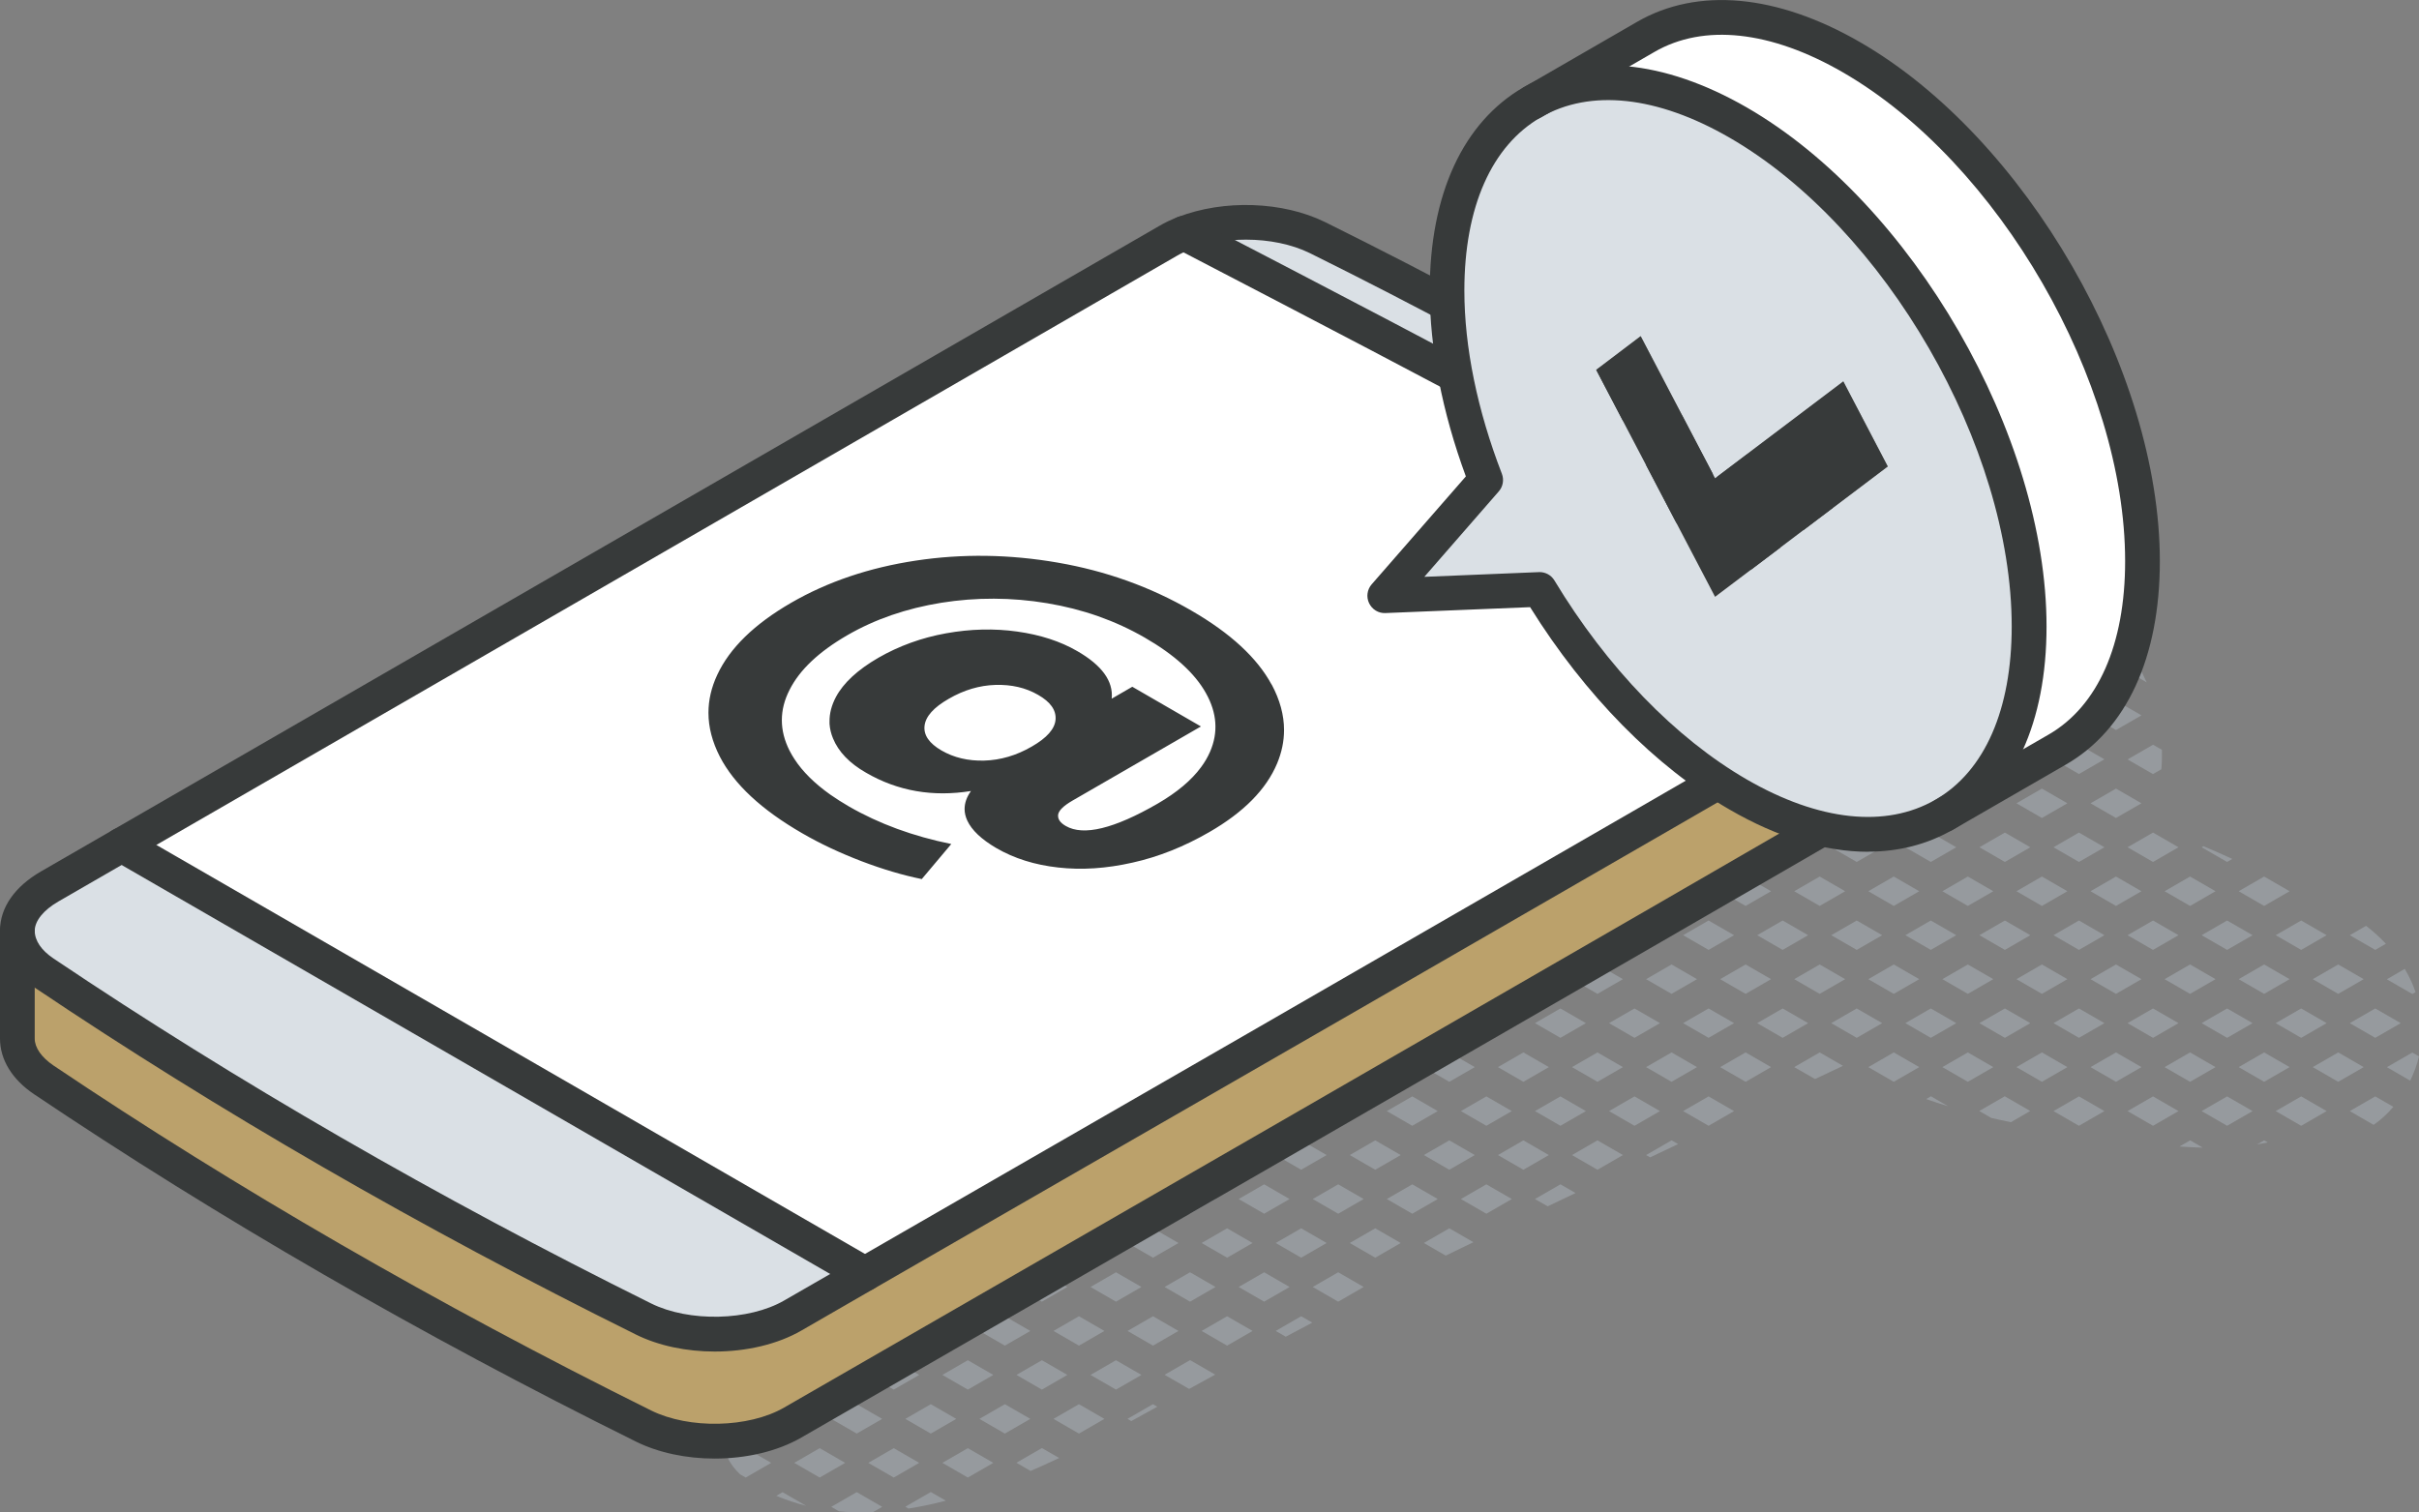 <svg xmlns="http://www.w3.org/2000/svg" id="Layer_2" viewBox="0 0 209 130.7"><rect x="0" y="0" width="209" height="130.7" fill="#808080" stroke="none"/><defs><style>.cls-1{fill:#fff;}.cls-2{fill:#969a9e;}.cls-3{fill:#bba16b;}.cls-4{fill:#dae0e5;}.cls-5{fill:#373a3a;}</style></defs><g id="icons"><g><g><path class="cls-2" d="M208.7,85.73c-.24-.71-.56-1.37-.93-2l-1.55,.9,2.2,1.27,.28-.16Z"></path><path class="cls-2" d="M206.22,92.22l2.02,1.17c.33-.68,.59-1.39,.76-2.1l-.58-.33-2.2,1.27Z"></path><polygon class="cls-2" points="202.02 85.89 204.22 84.62 202.02 83.35 199.82 84.62 202.02 85.89"></polygon><path class="cls-2" d="M206.14,81.56c-.52-.55-1.09-1.07-1.71-1.55l-1.41,.81,2.2,1.27,.92-.53Z"></path><path class="cls-2" d="M203.02,96.02l2.06,1.19c.63-.44,1.2-.96,1.7-1.56l-1.56-.9-2.2,1.27Z"></path><polygon class="cls-2" points="199.82 92.22 202.02 93.49 204.22 92.22 202.02 90.95 199.82 92.22"></polygon><polygon class="cls-2" points="205.22 87.15 203.02 88.42 205.22 89.69 207.42 88.42 205.22 87.15"></polygon><polygon class="cls-2" points="197.82 77.02 195.62 75.75 193.42 77.02 195.62 78.29 197.82 77.02"></polygon><polygon class="cls-2" points="192.42 79.55 190.22 80.82 192.42 82.09 194.62 80.82 192.42 79.55"></polygon><path class="cls-2" d="M192.42,74.49l.45-.26c-.84-.39-1.67-.76-2.49-1.1l-.16,.09,2.2,1.27Z"></path><polygon class="cls-2" points="193.42 84.62 195.62 85.89 197.82 84.62 195.62 83.35 193.42 84.62"></polygon><polygon class="cls-2" points="198.82 82.09 201.02 80.82 198.82 79.55 196.62 80.82 198.82 82.09"></polygon><polygon class="cls-2" points="196.62 96.02 198.82 97.29 201.02 96.02 198.82 94.75 196.62 96.02"></polygon><polygon class="cls-2" points="193.42 92.22 195.62 93.49 197.82 92.22 195.62 90.95 193.42 92.22"></polygon><polygon class="cls-2" points="192.42 94.75 190.22 96.02 192.42 97.29 194.62 96.02 192.42 94.75"></polygon><polygon class="cls-2" points="196.62 88.42 198.82 89.69 201.02 88.42 198.82 87.15 196.62 88.42"></polygon><polygon class="cls-2" points="192.42 87.15 190.22 88.42 192.42 89.69 194.62 88.42 192.42 87.15"></polygon><path class="cls-2" d="M195.62,98.55l-.61,.35c.31-.05,.62-.11,.92-.17l-.31-.18Z"></path><polygon class="cls-2" points="189.22 78.29 191.42 77.02 189.22 75.75 187.02 77.02 189.22 78.29"></polygon><polygon class="cls-2" points="187.02 84.62 189.22 85.89 191.42 84.62 189.22 83.35 187.02 84.62"></polygon><polygon class="cls-2" points="187.02 92.22 189.22 93.49 191.42 92.22 189.22 90.95 187.02 92.22"></polygon><path class="cls-2" d="M188.3,99.08c.67,.05,1.35,.08,2.02,.1l-1.09-.63-.93,.53Z"></path><path class="cls-2" d="M183.19,55.28c-.48-.6-.99-1.15-1.53-1.66l-1.04,.6,2.2,1.27,.37-.21Z"></path><polygon class="cls-2" points="182.82 60.55 180.62 61.82 182.82 63.09 185.02 61.82 182.82 60.55"></polygon><path class="cls-2" d="M185.47,58.97c-.22-.5-.47-.99-.75-1.47l-.9,.52,1.65,.95Z"></path><polygon class="cls-2" points="186.02 71.95 183.82 73.22 186.02 74.49 188.22 73.22 186.02 71.95"></polygon><polygon class="cls-2" points="182.82 68.15 180.62 69.42 182.82 70.69 185.02 69.42 182.82 68.15"></polygon><path class="cls-2" d="M186.02,66.89l.72-.41c.05-.56,.06-1.12,.05-1.68l-.77-.44-2.2,1.27,2.2,1.27Z"></path><polygon class="cls-2" points="183.82 80.82 186.02 82.09 188.22 80.82 186.02 79.55 183.82 80.82"></polygon><polygon class="cls-2" points="180.62 77.02 182.82 78.29 185.02 77.02 182.82 75.75 180.62 77.02"></polygon><polygon class="cls-2" points="180.62 84.62 182.82 85.89 185.02 84.62 182.82 83.35 180.62 84.62"></polygon><polygon class="cls-2" points="183.82 96.02 186.02 97.29 188.22 96.02 186.02 94.75 183.82 96.02"></polygon><polygon class="cls-2" points="180.62 92.22 182.82 93.49 185.02 92.22 182.82 90.95 180.62 92.22"></polygon><polygon class="cls-2" points="183.82 88.42 186.02 89.69 188.22 88.42 186.02 87.15 183.82 88.42"></polygon><polygon class="cls-2" points="177.42 58.02 179.62 59.29 181.82 58.02 179.62 56.75 177.42 58.02"></polygon><polygon class="cls-2" points="176.42 55.49 178.62 54.22 176.42 52.95 174.22 54.22 176.42 55.49"></polygon><polygon class="cls-2" points="177.42 65.62 179.62 66.89 181.82 65.62 179.62 64.35 177.42 65.62"></polygon><polygon class="cls-2" points="174.22 61.82 176.42 63.09 178.62 61.82 176.42 60.55 174.22 61.82"></polygon><polygon class="cls-2" points="179.62 71.95 177.42 73.22 179.62 74.49 181.82 73.22 179.62 71.95"></polygon><polygon class="cls-2" points="174.22 69.42 176.42 70.69 178.62 69.42 176.42 68.15 174.22 69.42"></polygon><polygon class="cls-2" points="177.42 80.82 179.62 82.09 181.82 80.82 179.62 79.55 177.42 80.82"></polygon><polygon class="cls-2" points="176.42 75.75 174.22 77.02 176.42 78.29 178.62 77.02 176.42 75.75"></polygon><polygon class="cls-2" points="174.22 84.62 176.42 85.89 178.62 84.62 176.42 83.35 174.22 84.62"></polygon><polygon class="cls-2" points="177.42 96.02 179.62 97.29 181.82 96.02 179.62 94.75 177.42 96.02"></polygon><polygon class="cls-2" points="174.22 92.22 176.42 93.49 178.62 92.22 176.42 90.95 174.22 92.22"></polygon><polygon class="cls-2" points="177.42 88.42 179.62 89.69 181.82 88.42 179.62 87.15 177.42 88.42"></polygon><polygon class="cls-2" points="170.02 55.49 172.22 54.22 170.02 52.95 167.82 54.22 170.02 55.49"></polygon><polygon class="cls-2" points="175.42 50.42 173.22 49.15 171.02 50.42 173.22 51.69 175.42 50.42"></polygon><polygon class="cls-2" points="171.02 65.62 173.22 66.89 175.42 65.62 173.22 64.35 171.02 65.62"></polygon><polygon class="cls-2" points="167.82 61.82 170.02 63.09 172.22 61.82 170.02 60.55 167.82 61.82"></polygon><polygon class="cls-2" points="173.22 59.29 175.42 58.02 173.22 56.75 171.02 58.02 173.22 59.29"></polygon><polygon class="cls-2" points="167.82 69.42 170.02 70.69 172.22 69.42 170.02 68.15 167.82 69.42"></polygon><polygon class="cls-2" points="173.22 79.55 171.02 80.82 173.22 82.09 175.42 80.82 173.22 79.55"></polygon><polygon class="cls-2" points="167.82 77.02 170.02 78.29 172.22 77.02 170.02 75.75 167.82 77.02"></polygon><polygon class="cls-2" points="173.22 74.49 175.42 73.22 173.22 71.95 171.02 73.22 173.22 74.49"></polygon><polygon class="cls-2" points="167.82 84.62 170.02 85.89 172.22 84.62 170.02 83.35 167.82 84.62"></polygon><path class="cls-2" d="M171.02,96.02l1.02,.59c.57,.13,1.14,.26,1.7,.37l1.67-.97-2.2-1.27-2.2,1.27Z"></path><polygon class="cls-2" points="167.82 92.22 170.02 93.49 172.22 92.22 170.02 90.95 167.82 92.22"></polygon><polygon class="cls-2" points="171.02 88.42 173.22 89.69 175.42 88.42 173.22 87.15 171.02 88.42"></polygon><polygon class="cls-2" points="163.62 55.49 165.82 54.22 163.62 52.95 161.42 54.22 163.62 55.49"></polygon><polygon class="cls-2" points="169.02 50.42 166.82 49.15 164.62 50.42 166.82 51.69 169.02 50.42"></polygon><polygon class="cls-2" points="164.62 65.62 166.82 66.89 169.02 65.62 166.82 64.35 164.62 65.62"></polygon><polygon class="cls-2" points="161.42 61.82 163.62 63.09 165.82 61.82 163.62 60.55 161.42 61.82"></polygon><polygon class="cls-2" points="166.82 59.29 169.02 58.02 166.82 56.75 164.62 58.02 166.82 59.29"></polygon><polygon class="cls-2" points="161.42 69.42 163.62 70.69 165.82 69.42 163.62 68.15 161.42 69.42"></polygon><polygon class="cls-2" points="164.62 80.82 166.82 82.09 169.02 80.82 166.82 79.55 164.62 80.82"></polygon><polygon class="cls-2" points="161.42 77.02 163.62 78.29 165.82 77.02 163.62 75.75 161.42 77.02"></polygon><polygon class="cls-2" points="166.82 74.49 169.02 73.22 166.82 71.95 164.62 73.22 166.82 74.49"></polygon><polygon class="cls-2" points="161.42 84.62 163.62 85.89 165.82 84.62 163.62 83.35 161.42 84.62"></polygon><path class="cls-2" d="M168.31,95.6l-1.48-.86-.41,.24h0c.62,.22,1.26,.43,1.89,.62h0Z"></path><polygon class="cls-2" points="161.42 92.22 163.62 93.49 165.82 92.22 163.62 90.95 161.42 92.22"></polygon><polygon class="cls-2" points="164.62 88.42 166.82 89.69 169.02 88.42 166.82 87.15 164.62 88.42"></polygon><polygon class="cls-2" points="158.22 50.42 160.42 51.69 162.62 50.42 160.42 49.15 158.22 50.42"></polygon><polygon class="cls-2" points="160.42 56.75 158.22 58.02 160.42 59.29 162.62 58.02 160.42 56.75"></polygon><path class="cls-2" d="M155.54,53.92c-.05,.17-.11,.34-.15,.51l1.83,1.06,2.2-1.27-2.2-1.27-1.68,.97Z"></path><path class="cls-2" d="M160.79,64.56c-.38,.05-.75,.12-1.1,.21h0l-1.47,.85,2.2,1.27,2.2-1.27-1.83-1.06Z"></path><path class="cls-2" d="M156.34,61.06c.41,.61,.91,1.17,1.54,1.65l1.54-.89-2.2-1.27-.88,.51Z"></path><polygon class="cls-2" points="157.22 70.69 159.42 69.42 157.22 68.15 155.02 69.42 157.22 70.69"></polygon><polygon class="cls-2" points="158.22 80.82 160.42 82.09 162.62 80.82 160.42 79.55 158.22 80.82"></polygon><polygon class="cls-2" points="155.02 77.02 157.22 78.29 159.42 77.02 157.22 75.75 155.02 77.02"></polygon><polygon class="cls-2" points="160.42 74.49 162.62 73.22 160.42 71.95 158.22 73.22 160.42 74.49"></polygon><polygon class="cls-2" points="155.02 84.62 157.22 85.89 159.42 84.62 157.22 83.35 155.02 84.62"></polygon><polygon class="cls-2" points="154.02 82.09 156.22 80.82 154.02 79.55 151.82 80.82 154.02 82.09"></polygon><polygon class="cls-2" points="155.02 92.22 156.82 93.25 159.23 92.11 157.22 90.95 155.02 92.22"></polygon><polygon class="cls-2" points="158.22 88.42 160.42 89.69 162.62 88.42 160.42 87.15 158.22 88.42"></polygon><polygon class="cls-2" points="151.82 88.42 154.02 89.69 156.22 88.42 154.02 87.15 151.82 88.42"></polygon><path class="cls-2" d="M155.11,57.37c.03,.4,.09,.8,.17,1.19l.94-.54-1.11-.64Z"></path><path class="cls-2" d="M154.02,71.95l-.72,.41c-.07,.48-.1,.97-.09,1.45l-.18,.1,.99,.57,2.2-1.27-2.2-1.27Z"></path><polygon class="cls-2" points="150.82 75.75 148.62 77.02 150.82 78.29 153.02 77.02 150.82 75.75"></polygon><polygon class="cls-2" points="148.62 84.62 150.82 85.89 153.02 84.62 150.82 83.35 148.62 84.62"></polygon><polygon class="cls-2" points="148.62 92.22 150.82 93.49 153.02 92.22 150.82 90.95 148.62 92.22"></polygon><polygon class="cls-2" points="147.62 79.55 145.42 80.82 147.62 82.09 149.82 80.82 147.62 79.55"></polygon><polygon class="cls-2" points="144.42 83.35 142.22 84.62 144.42 85.89 146.62 84.62 144.42 83.35"></polygon><polygon class="cls-2" points="145.42 96.02 147.62 97.29 149.82 96.02 147.62 94.75 145.42 96.02"></polygon><polygon class="cls-2" points="142.22 92.22 144.42 93.49 146.62 92.22 144.42 90.95 142.22 92.22"></polygon><polygon class="cls-2" points="145.42 88.42 147.62 89.69 149.82 88.42 147.62 87.15 145.42 88.42"></polygon><polygon class="cls-2" points="142.22 99.82 142.57 100.02 144.99 98.87 144.42 98.55 142.22 99.82"></polygon><polygon class="cls-2" points="135.82 84.62 138.02 85.89 140.22 84.62 138.02 83.35 135.82 84.62"></polygon><polygon class="cls-2" points="139.81 81.27 141.22 82.09 143.42 80.82 142.05 80.02 139.81 81.27"></polygon><polygon class="cls-2" points="139.02 96.02 141.22 97.29 143.42 96.02 141.22 94.75 139.02 96.02"></polygon><polygon class="cls-2" points="135.82 92.22 138.02 93.49 140.22 92.22 138.02 90.95 135.82 92.22"></polygon><polygon class="cls-2" points="141.22 87.15 139.02 88.42 141.22 89.69 143.42 88.42 141.22 87.15"></polygon><polygon class="cls-2" points="135.82 99.82 138.02 101.09 140.22 99.82 138.02 98.55 135.82 99.82"></polygon><polygon class="cls-2" points="131.62 85.89 133.82 84.62 133.81 84.61 131.57 85.86 131.62 85.89"></polygon><polygon class="cls-2" points="132.62 96.02 134.82 97.29 137.02 96.02 134.82 94.75 132.62 96.02"></polygon><polygon class="cls-2" points="129.42 92.22 131.62 93.49 133.82 92.22 131.62 90.95 129.42 92.22"></polygon><polygon class="cls-2" points="132.62 88.42 134.82 89.69 137.02 88.42 134.82 87.15 132.62 88.42"></polygon><polygon class="cls-2" points="129.42 99.82 131.62 101.09 133.82 99.82 131.62 98.55 129.42 99.82"></polygon><polygon class="cls-2" points="132.62 103.62 133.72 104.25 136.13 103.1 134.82 102.35 132.62 103.62"></polygon><polygon class="cls-2" points="126.22 96.02 128.42 97.29 130.62 96.02 128.42 94.75 126.22 96.02"></polygon><polygon class="cls-2" points="123.02 92.22 125.22 93.49 127.42 92.22 125.22 90.95 123.02 92.22"></polygon><polygon class="cls-2" points="126.59 88.63 128.42 89.69 130.62 88.42 128.83 87.38 126.59 88.63"></polygon><polygon class="cls-2" points="123.02 99.82 125.22 101.09 127.42 99.82 125.22 98.55 123.02 99.82"></polygon><polygon class="cls-2" points="123.02 107.42 124.91 108.51 127.3 107.35 125.22 106.15 123.02 107.42"></polygon><polygon class="cls-2" points="126.22 103.62 128.42 104.89 130.62 103.62 128.42 102.35 126.22 103.62"></polygon><polygon class="cls-2" points="119.82 96.02 122.02 97.29 124.22 96.02 122.02 94.75 119.82 96.02"></polygon><polygon class="cls-2" points="118.12 93.08 118.82 93.49 121.02 92.22 120.51 91.92 118.12 93.08"></polygon><polygon class="cls-2" points="118.82 101.09 121.02 99.82 118.82 98.55 116.62 99.82 118.82 101.09"></polygon><polygon class="cls-2" points="116.62 107.42 118.82 108.69 121.02 107.42 118.82 106.15 116.62 107.42"></polygon><polygon class="cls-2" points="119.82 103.62 122.02 104.89 124.22 103.62 122.02 102.35 119.82 103.62"></polygon><polygon class="cls-2" points="110.22 99.82 112.42 101.09 114.62 99.82 112.42 98.55 110.22 99.82"></polygon><polygon class="cls-2" points="115.62 97.29 117.82 96.02 115.62 94.75 113.42 96.02 115.62 97.29"></polygon><polygon class="cls-2" points="113.42 111.22 115.62 112.49 117.82 111.22 115.62 109.95 113.42 111.22"></polygon><polygon class="cls-2" points="110.22 107.42 112.42 108.69 114.62 107.42 112.42 106.15 110.22 107.42"></polygon><polygon class="cls-2" points="113.42 103.62 115.62 104.89 117.82 103.62 115.62 102.35 113.42 103.62"></polygon><path class="cls-2" d="M110.22,115.02l.87,.5c.76-.41,1.53-.81,2.29-1.22l-.96-.55-2.2,1.27Z"></path><polygon class="cls-2" points="106.02 101.09 108.22 99.82 106.41 98.77 104.02 99.93 106.02 101.09"></polygon><polygon class="cls-2" points="107.02 111.22 109.22 112.49 111.42 111.22 109.22 109.95 107.02 111.22"></polygon><polygon class="cls-2" points="103.82 107.42 106.02 108.69 108.22 107.42 106.02 106.15 103.82 107.42"></polygon><polygon class="cls-2" points="107.02 103.62 109.22 104.89 111.42 103.62 109.22 102.35 107.02 103.62"></polygon><polygon class="cls-2" points="108.22 115.02 106.02 113.75 103.82 115.02 106.02 116.29 108.22 115.02"></polygon><polygon class="cls-2" points="100.62 111.22 102.82 112.49 105.02 111.22 102.82 109.95 100.62 111.22"></polygon><polygon class="cls-2" points="97.42 107.42 99.62 108.69 101.82 107.42 99.62 106.15 97.42 107.42"></polygon><polygon class="cls-2" points="96.42 109.95 94.22 111.22 96.42 112.49 98.62 111.22 96.42 109.95"></polygon><polygon class="cls-2" points="100.62 103.62 102.82 104.89 105.02 103.62 102.82 102.35 100.62 103.62"></polygon><polygon class="cls-2" points="95.21 104.19 96.42 104.89 98.62 103.62 97.61 103.03 95.21 104.19 95.21 104.19"></polygon><polygon class="cls-2" points="99.62 113.75 97.42 115.02 99.62 116.29 101.82 115.02 99.62 113.75"></polygon><path class="cls-2" d="M97.42,122.62l.32,.19c.76-.42,1.51-.83,2.25-1.24l-.38-.22-2.2,1.27Z"></path><path class="cls-2" d="M105,118.8l-2.18-1.26-2.2,1.27,2.12,1.22c.77-.43,1.52-.84,2.26-1.24Z"></path><polygon class="cls-2" points="96.42 120.09 98.62 118.82 96.42 117.55 94.22 118.82 96.42 120.09"></polygon><polygon class="cls-2" points="93.22 108.69 95.42 107.42 93.22 106.15 91.02 107.42 93.22 108.69"></polygon><polygon class="cls-2" points="95.42 115.02 93.22 113.75 91.02 115.02 93.22 116.29 95.42 115.02"></polygon><polygon class="cls-2" points="93.22 123.89 95.42 122.62 93.22 121.35 91.02 122.62 93.22 123.89"></polygon><path class="cls-2" d="M87.82,107.71c-.51,.23-1.02,.45-1.53,.67l.53,.31,2.2-1.27-.26-.15c-.37,.17-.69,.32-.94,.44Z"></path><polygon class="cls-2" points="89.02 115.02 86.82 113.75 84.62 115.02 86.82 116.29 89.02 115.02"></polygon><polygon class="cls-2" points="92.22 111.22 90.02 109.95 87.82 111.22 90.02 112.49 92.22 111.22"></polygon><polygon class="cls-2" points="89.02 122.62 86.82 121.35 84.62 122.62 86.82 123.89 89.02 122.62"></polygon><polygon class="cls-2" points="92.22 118.82 90.02 117.55 87.82 118.82 90.02 120.09 92.22 118.82"></polygon><path class="cls-2" d="M89.04,127.12c.83-.36,1.65-.73,2.47-1.12l-1.49-.86-2.2,1.27,1.22,.71Z"></path><polygon class="cls-2" points="81.42 111.22 83.62 112.49 85.82 111.22 83.62 109.95 81.42 111.22"></polygon><polygon class="cls-2" points="80.42 116.29 82.62 115.02 80.42 113.75 78.22 115.02 80.42 116.29"></polygon><polygon class="cls-2" points="82.62 122.62 80.42 121.35 78.22 122.62 80.42 123.89 82.62 122.62"></polygon><polygon class="cls-2" points="85.82 118.82 83.62 117.55 81.42 118.82 83.62 120.09 85.82 118.82"></polygon><path class="cls-2" d="M78.49,130.37c1.07-.17,2.15-.4,3.23-.68l-1.3-.75-2.2,1.27,.27,.16Z"></path><polygon class="cls-2" points="85.82 126.42 83.62 125.15 81.42 126.42 83.62 127.69 85.82 126.42"></polygon><path class="cls-2" d="M76.22,115.02l-2.2-1.27-1.56,.9c-.17,.15-.34,.3-.49,.46l2.05,1.18,2.2-1.27Z"></path><path class="cls-2" d="M79.42,111.22l-.07-.04c-.85,.35-1.69,.7-2.53,1.08l.4,.23,2.2-1.27Z"></path><polygon class="cls-2" points="74.02 123.89 76.22 122.62 74.02 121.35 71.82 122.62 74.02 123.89"></polygon><polygon class="cls-2" points="77.22 120.09 79.42 118.82 77.22 117.55 75.02 118.82 77.22 120.09"></polygon><path class="cls-2" d="M75.41,130.69l.81-.47-2.2-1.27-2.2,1.27,.67,.39c.96,.09,1.94,.12,2.92,.08Z"></path><polygon class="cls-2" points="77.22 127.69 79.42 126.42 77.22 125.15 75.02 126.42 77.22 127.69"></polygon><polygon class="cls-2" points="69.82 122.62 67.62 121.35 65.42 122.62 67.62 123.89 69.82 122.62"></polygon><polygon class="cls-2" points="73.02 118.82 70.82 117.55 68.62 118.82 70.82 120.09 73.02 118.82"></polygon><path class="cls-2" d="M67.62,128.95l-.55,.32c.85,.35,1.71,.64,2.58,.86l-2.03-1.17Z"></path><polygon class="cls-2" points="70.82 127.69 73.02 126.42 70.82 125.15 68.62 126.42 70.82 127.69"></polygon><path class="cls-2" d="M64.42,125.15l-1.53,.88h0c.25,.49,.6,.95,1.05,1.38l.49,.28,2.2-1.27-2.2-1.27Z"></path><path class="cls-2" d="M63.42,122.62l-.86-.5c-.1,.37-.17,.74-.2,1.11l1.06-.61Z"></path><path class="cls-2" d="M66.62,118.82l-1.01-.58c-.69,.4-1.29,.91-1.79,1.51l.59,.34,2.2-1.27Z"></path></g><g><g><g><path class="cls-3" d="M166.28,57.08c1.04-.91,1.6-1.94,1.63-2.97v9.15c0,1.07-.55,2.14-1.63,3.07-.33,.29-.72,.56-1.16,.82-30.05,17.55-94.55,54.58-96.62,55.78-3.51,2.03-9.15,2.17-12.92,.3-18.55-9.2-35.88-19.19-51.81-29.91-1.53-1.03-2.28-2.3-2.28-3.57v-9.25c0,1.27,.75,2.54,2.28,3.57,15.93,10.71,33.25,20.71,51.81,29.91,3.77,1.87,9.41,1.73,12.92-.3,2.07-1.2,66.58-38.23,96.62-55.78,.44-.26,.82-.53,1.16-.82Z"></path><path class="cls-1" d="M167.91,53.75c0,.09,0,.17,0,.26,0,.03,0,.07,0,.1v-.36Z"></path><path class="cls-4" d="M167.91,53.75v.36c-.03,1.04-.58,2.08-1.63,2.97-10.58-6.79-20.92-13.38-23.91-15.18-1.04-.63-2.65-.81-4.06-.49-1.9,.44-4.76,.67-7.39-.85-2.63-1.52-2.21-3.17-1.47-4.26,.56-.82,.25-1.74-.84-2.35-3.12-1.72-14.53-7.69-26.3-13.81,3.48-1.35,8.21-1.25,11.51,.38,18.56,9.2,35.88,19.2,51.81,29.92,1.42,.96,2.18,2.12,2.28,3.3Z"></path><path class="cls-1" d="M166.28,57.08c-.33,.29-.72,.56-1.16,.82-30.05,17.55-60.26,34.79-90.4,52.19L10.51,73.02,100.9,20.83c.44-.26,.92-.48,1.41-.67,11.77,6.11,23.18,12.09,26.3,13.81,1.09,.61,1.39,1.53,.84,2.35-.75,1.09-1.16,2.74,1.47,4.26,2.63,1.52,5.49,1.28,7.39,.85,1.41-.32,3.01-.14,4.06,.49,2.99,1.8,13.33,8.38,23.91,15.18Z"></path><path class="cls-4" d="M10.51,73.02l64.22,37.07-6.22,3.59c-3.51,2.03-9.15,2.17-12.92,.3-18.55-9.2-35.88-19.19-51.81-29.91-1.53-1.03-2.28-2.3-2.28-3.57,0-.04,0-.07,0-.11,.02-1.38,.98-2.74,2.79-3.78l6.22-3.59Z"></path></g><g><path class="cls-5" d="M61.75,116.8c-2.42,0-4.84-.49-6.83-1.48-18.6-9.22-36.09-19.32-51.98-30.01-1.9-1.28-2.94-2.99-2.94-4.81v-.14c.03-1.96,1.29-3.75,3.54-5.05L100.15,19.53c.49-.29,1.04-.55,1.62-.77,3.97-1.54,9.07-1.36,12.71,.43,18.56,9.2,36.04,19.3,51.98,30.02,1.76,1.19,2.8,2.76,2.94,4.43,0,.11,0,.22,0,.33,0,.08,0,.17,0,.26-.06,1.45-.8,2.83-2.14,3.99-.41,.35-.87,.68-1.38,.98-19.37,11.31-79.7,46.01-90.41,52.19h0l-6.22,3.59c-2.09,1.21-4.79,1.82-7.5,1.82ZM107.65,20.71c-1.66,0-3.34,.28-4.79,.84-.44,.17-.84,.36-1.2,.57L5.04,77.91c-1.28,.74-2.02,1.66-2.04,2.51,0,.88,.58,1.71,1.62,2.41,15.78,10.61,33.15,20.64,51.63,29.81,3.28,1.63,8.44,1.52,11.5-.25,0,0,77.25-44.47,96.62-55.78,.35-.2,.66-.43,.93-.66,.5-.43,1.09-1.11,1.11-1.88,0-.02,0-.05,0-.07v-.07c-.06-.8-.63-1.57-1.62-2.24-15.83-10.64-33.2-20.68-51.63-29.82-1.57-.77-3.53-1.16-5.51-1.16Z"></path><path class="cls-5" d="M166.29,58.59c-.22,0-.44-.05-.65-.15-.06-.03-.12-.06-.17-.1-11.76-7.56-21.13-13.5-23.87-15.15-.7-.42-1.91-.55-2.96-.31-2.19,.5-5.44,.74-8.47-1.01-1.51-.87-2.41-1.94-2.69-3.16-.17-.74-.18-1.89,.71-3.21-.05-.05-.15-.14-.31-.23-2.83-1.56-13.14-6.97-26.26-13.79-.74-.38-1.02-1.29-.64-2.02,.38-.74,1.29-1.02,2.02-.64,13.14,6.82,23.47,12.25,26.33,13.82,1.23,.69,1.66,1.57,1.81,2.19,.19,.78,.02,1.6-.45,2.31-.17,.25-.36,.6-.29,.89,.08,.36,.54,.81,1.27,1.23,2.18,1.26,4.63,1.07,6.3,.68,1.82-.41,3.8-.16,5.17,.67,2.76,1.66,12.15,7.62,23.93,15.19,.64,.4,.9,1.23,.56,1.93-.26,.54-.79,.85-1.35,.85Z"></path><path class="cls-5" d="M74.72,111.59c-.25,0-.51-.06-.75-.2L9.76,74.32c-.72-.41-.96-1.33-.55-2.05,.41-.72,1.33-.96,2.05-.55l64.21,37.07c.72,.41,.96,1.33,.55,2.05-.28,.48-.78,.75-1.3,.75Z"></path><path class="cls-5" d="M61.75,126.05c-2.42,0-4.84-.49-6.83-1.48-18.6-9.22-36.08-19.32-51.98-30.01-1.9-1.28-2.94-2.99-2.94-4.81v-9.25c0-.83,.67-1.5,1.5-1.5s1.5,.67,1.5,1.5v9.25c0,.79,.58,1.62,1.62,2.33,15.78,10.61,33.15,20.64,51.63,29.81,3.28,1.63,8.44,1.52,11.5-.25,.29-.17,79.5-45.78,96.61-55.78,.35-.21,.66-.43,.93-.66,.51-.44,1.11-1.13,1.11-1.94v-9.51c0-.83,.67-1.5,1.5-1.5s1.5,.67,1.5,1.5v9.51c0,1.53-.74,2.99-2.15,4.21-.41,.35-.87,.68-1.38,.98-17.12,10-96.33,55.61-96.63,55.78-2.09,1.21-4.79,1.82-7.5,1.82Z"></path></g></g><path class="cls-5" d="M109.87,59.17c-1.25-2.32-3.56-4.45-6.93-6.4-3.54-2.05-7.39-3.43-11.56-4.15-4.16-.72-8.25-.78-12.27-.17-4.02,.61-7.6,1.82-10.75,3.64-3.18,1.84-5.31,3.91-6.39,6.23-.51,1.09-.76,2.18-.76,3.28,0,1.25,.33,2.51,.98,3.78,1.23,2.39,3.6,4.6,7.12,6.63,1.55,.9,3.26,1.7,5.11,2.41,1.86,.71,3.6,1.22,5.22,1.55l2.55-3.03c-3.3-.67-6.25-1.75-8.85-3.25-.57-.33-1.1-.67-1.59-1.01-1.37-.97-2.41-2-3.11-3.08-.16-.24-.3-.49-.43-.74-.88-1.75-.88-3.5,0-5.23,.87-1.74,2.54-3.31,4.99-4.73,2.4-1.39,5.11-2.32,8.13-2.81,3.02-.48,6.07-.47,9.14,.04,3.07,.51,5.88,1.5,8.43,2.97,2.57,1.48,4.34,3.09,5.29,4.8,.96,1.71,1.08,3.4,.36,5.06-.2,.46-.46,.91-.78,1.34-.83,1.13-2.08,2.18-3.75,3.15-3.76,2.17-6.41,2.82-7.94,1.93-.49-.28-.7-.6-.66-.97,.05-.36,.46-.77,1.24-1.22l11.1-6.41-5.93-3.43-1.78,1.03c.15-1.52-.85-2.89-2.99-4.12-1.45-.84-3.18-1.4-5.17-1.68-1.99-.28-4.04-.23-6.15,.15-2.11,.38-4.07,1.09-5.86,2.12-1.79,1.04-3.01,2.17-3.66,3.39-.38,.72-.56,1.43-.55,2.13v.18c.03,.43,.13,.85,.3,1.26,.47,1.15,1.42,2.15,2.86,2.97,2.74,1.59,5.77,2.11,9.06,1.58-.37,.52-.55,1.04-.55,1.56,0,.33,.08,.66,.23,.99,.39,.84,1.23,1.63,2.51,2.38,1.55,.9,3.34,1.46,5.35,1.68,2.02,.23,4.15,.09,6.41-.42,2.26-.5,4.48-1.39,6.66-2.65,2.96-1.71,4.9-3.68,5.84-5.92,.4-.96,.6-1.92,.6-2.89,0-1.3-.36-2.61-1.07-3.94Zm-18.67,3.01c-.06,.81-.75,1.59-2.06,2.34-1.33,.77-2.7,1.17-4.1,1.21-1.4,.04-2.63-.26-3.69-.87-1.07-.62-1.56-1.33-1.47-2.13,.09-.81,.78-1.59,2.09-2.34,1.31-.76,2.66-1.16,4.04-1.2,1.38-.04,2.61,.24,3.68,.86,1.07,.61,1.57,1.32,1.51,2.13Z"></path><g><g><path class="cls-4" d="M128.37,41.49l-8.73,10.01,13.38-.55c4.49,7.44,10.52,13.89,17.16,17.72,6.94,4.01,13.23,4.39,17.78,1.76l.07-.04c4.51-2.65,7.3-8.26,7.3-16.24,0-16.04-11.26-35.54-25.14-43.55-6.94-4.01-13.23-4.39-17.78-1.76-4.55,2.63-7.37,8.26-7.37,16.28,0,5.26,1.22,10.89,3.34,16.37Zm19.82,10.1l-10.27-19.62,3.84-2.91,6.43,12.28,11.07-8.37,3.84,7.34-14.92,11.27Z"></path><path class="cls-1" d="M142.18,3.18l-9.78,5.65c4.55-2.62,10.84-2.24,17.78,1.76,13.89,8.02,25.14,27.52,25.14,43.55,0,7.98-2.79,13.59-7.3,16.24l9.72-5.61c4.55-2.62,7.36-8.26,7.36-16.28,0-16.04-11.26-35.54-25.14-43.55-6.94-4.01-13.23-4.39-17.78-1.76Z"></path><polygon class="cls-5" points="137.91 31.96 148.18 51.58 163.1 40.31 159.26 32.96 148.18 41.33 141.75 29.05 137.91 31.96"></polygon></g><g><path class="cls-5" d="M161.41,73.61c-3.71,0-7.79-1.22-11.98-3.65-6.4-3.69-12.49-9.88-17.23-17.49l-12.5,.51c-.6,.03-1.15-.31-1.41-.85-.26-.54-.17-1.18,.22-1.63l8.14-9.33c-2.04-5.54-3.12-11.08-3.12-16.06,0-8.31,2.88-14.56,8.12-17.58,5.23-3.02,12.08-2.39,19.28,1.76,14.28,8.24,25.89,28.36,25.89,44.85,0,8.27-2.85,14.49-8.04,17.53,0,0-.06,.04-.09,.05-2.18,1.25-4.64,1.88-7.28,1.88Zm-28.39-24.17c.52,0,1.01,.27,1.28,.72,4.54,7.53,10.45,13.63,16.62,17.2,6.23,3.6,12.01,4.22,16.28,1.76h.02l.07-.05c4.2-2.46,6.52-7.77,6.52-14.93,0-15.54-10.94-34.49-24.39-42.25-6.24-3.6-12.02-4.22-16.28-1.76-4.27,2.46-6.62,7.78-6.62,14.98,0,4.88,1.12,10.35,3.24,15.83,.2,.52,.1,1.11-.27,1.53l-6.43,7.38s9.94-.41,9.96-.41Z"></path><path class="cls-5" d="M167.96,71.93c-.52,0-1.02-.27-1.3-.75-.41-.72-.17-1.63,.55-2.05l9.79-5.65c4.26-2.46,6.61-7.78,6.61-14.98,0-15.53-10.94-34.49-24.39-42.25-6.23-3.6-12.02-4.23-16.28-1.76l-9.78,5.65c-.72,.42-1.63,.17-2.05-.55-.41-.72-.17-1.63,.55-2.05l9.78-5.65c5.23-3.02,12.08-2.4,19.28,1.76,14.28,8.24,25.89,28.36,25.89,44.85,0,8.32-2.88,14.56-8.11,17.57l-9.79,5.65c-.24,.14-.49,.2-.75,.2Z"></path></g></g></g></g></g></svg>
